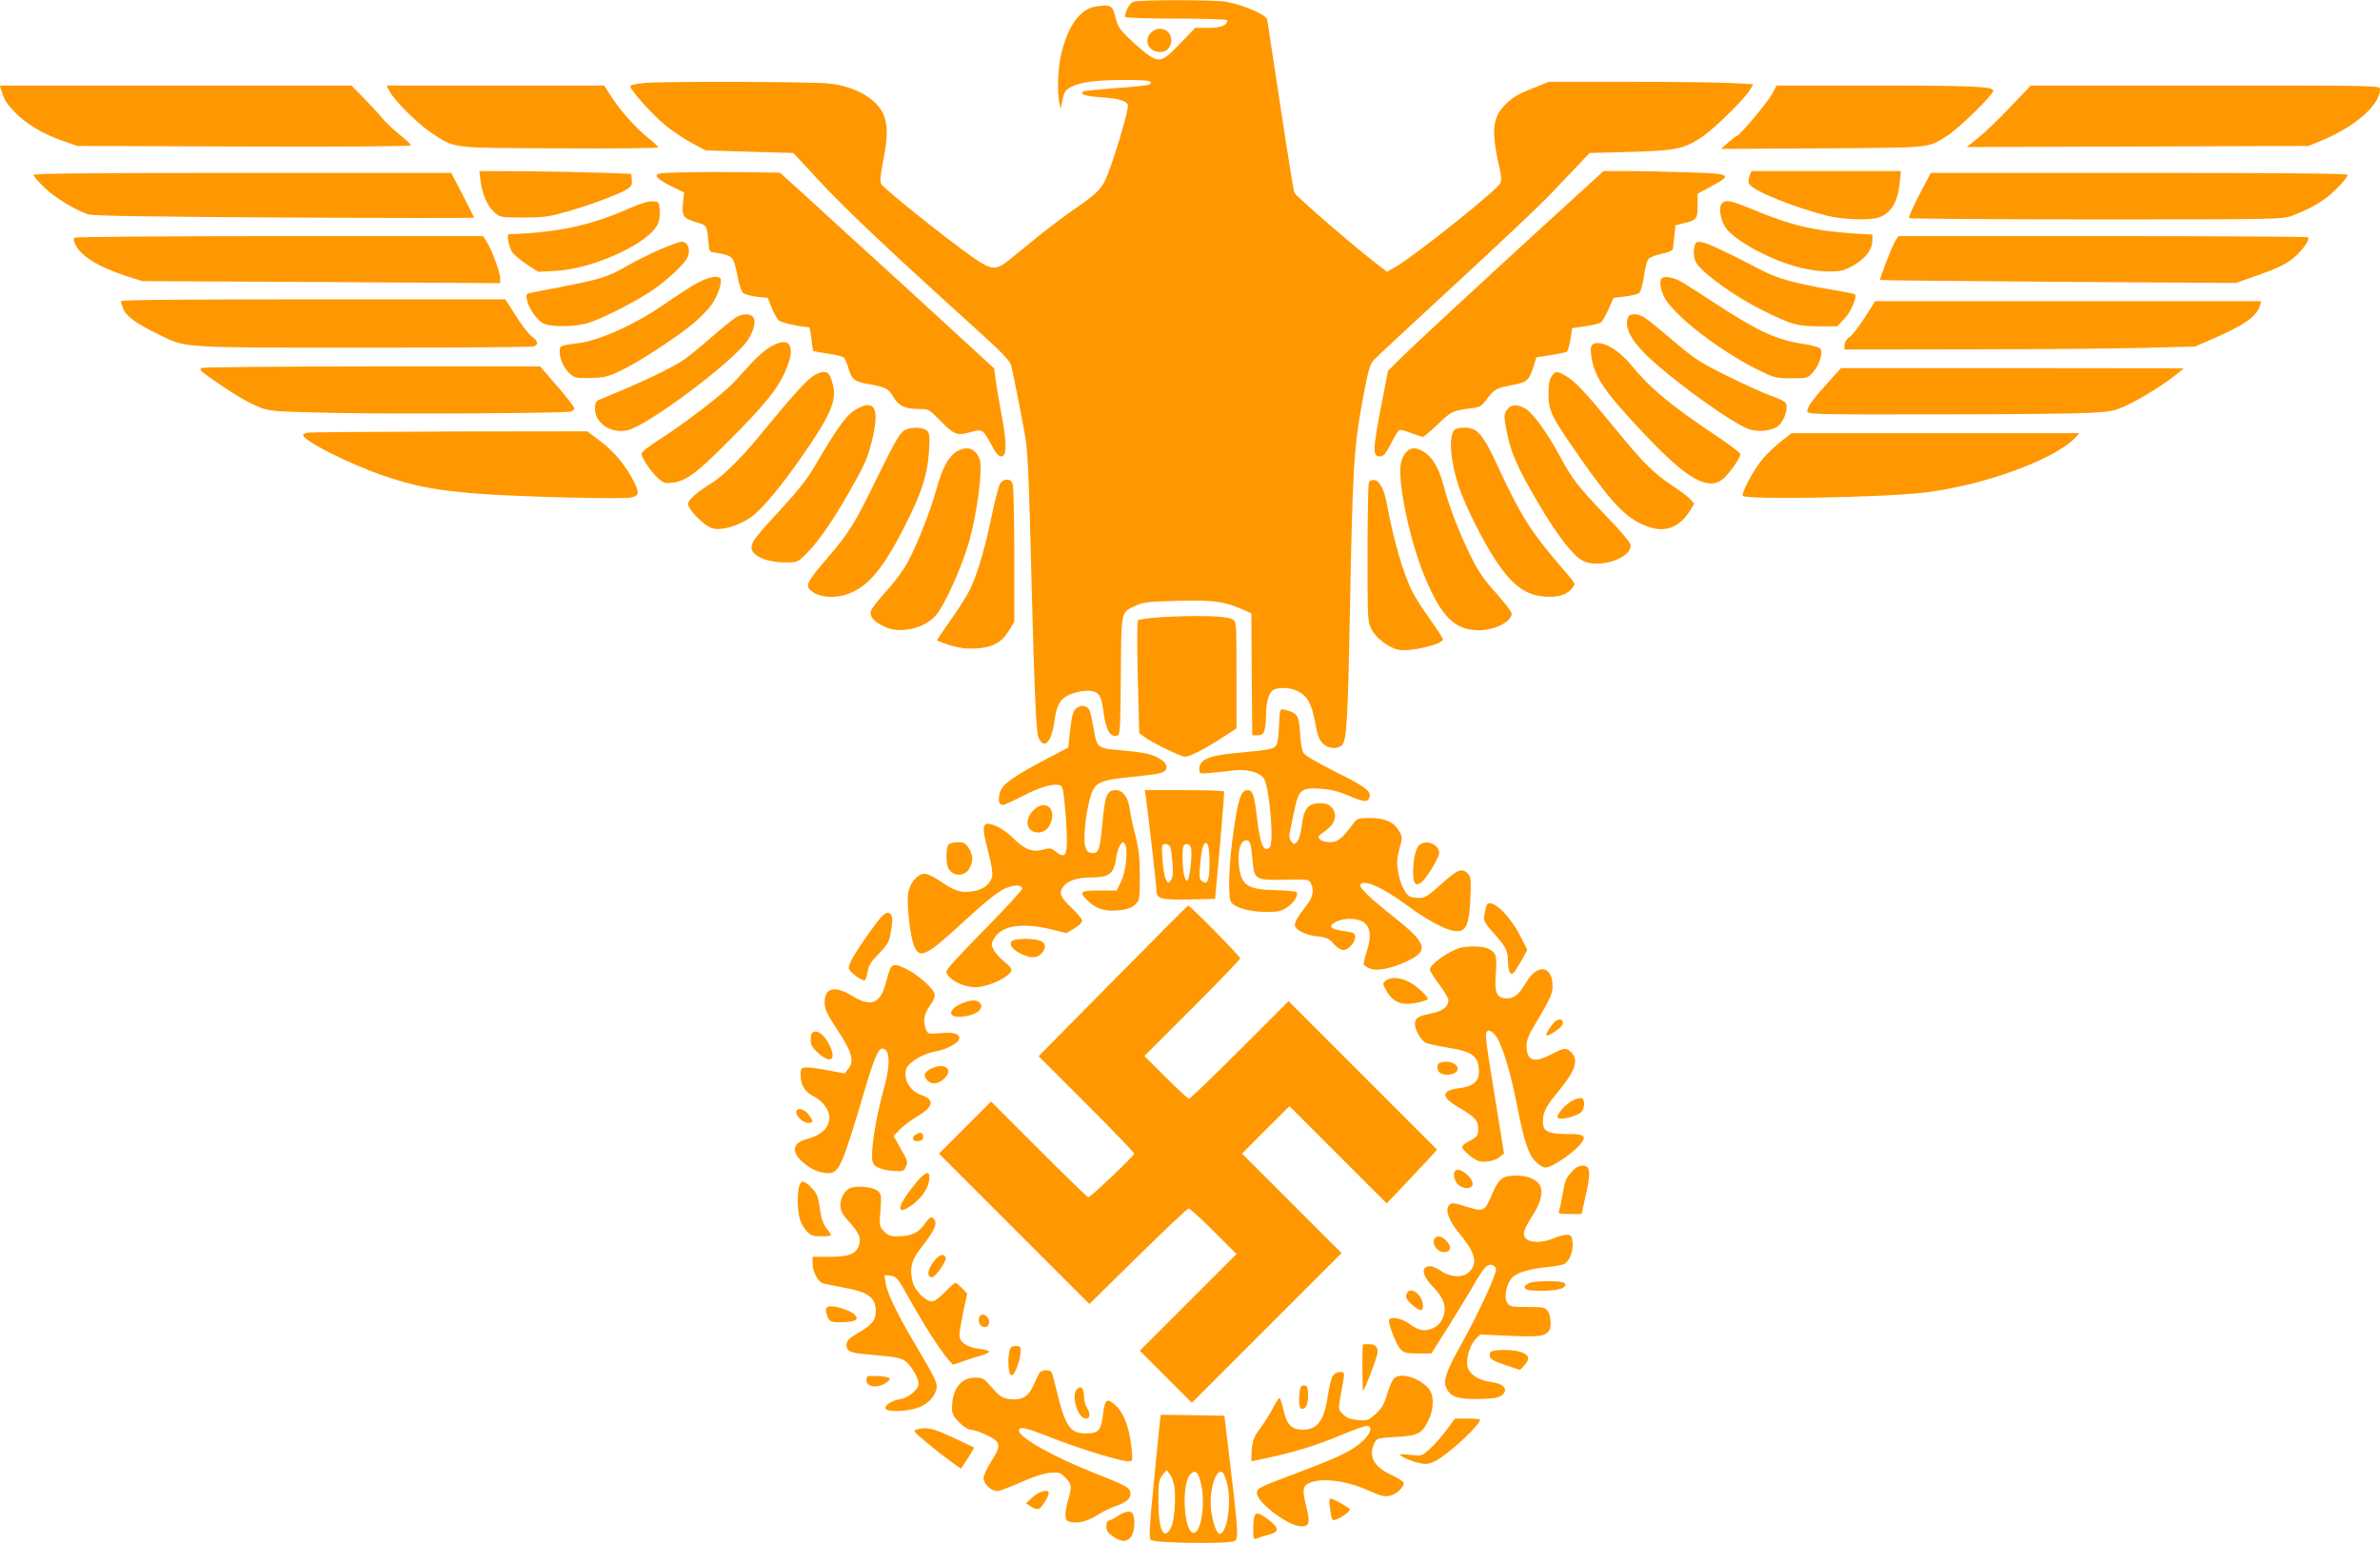 <?xml version="1.0" standalone="no"?>
<!DOCTYPE svg PUBLIC "-//W3C//DTD SVG 20010904//EN"
 "http://www.w3.org/TR/2001/REC-SVG-20010904/DTD/svg10.dtd">
<svg version="1.0" xmlns="http://www.w3.org/2000/svg"
 width="1280pt" height="830pt" viewBox="0 0 1280 830"
 preserveAspectRatio="xMidYMid meet">
<g transform="translate(0,830) scale(0.1,-0.1)"
fill="#ff9800" stroke="none">
<path d="M6094 8290 c-19 -7 -44 -55 -44 -81 0 -5 124 -9 275 -9 163 0 275 -4
275 -9 0 -28 -34 -41 -102 -41 l-70 0 -82 -85 c-89 -93 -107 -100 -163 -66
-17 11 -63 49 -101 85 -62 59 -71 73 -83 124 -16 64 -25 69 -106 57 -85 -13
-152 -107 -187 -262 -17 -75 -21 -197 -9 -254 l7 -34 11 50 c9 43 16 52 47 68
53 26 136 37 291 37 126 0 157 -6 126 -25 -6 -4 -87 -13 -180 -19 -93 -7 -172
-16 -175 -19 -16 -15 13 -24 93 -30 96 -6 140 -18 149 -42 6 -16 -58 -239
-103 -358 -33 -89 -52 -110 -175 -195 -57 -39 -148 -108 -203 -152 -55 -45
-125 -101 -155 -126 -73 -59 -96 -58 -188 5 -147 102 -487 374 -503 402 -7 14
-4 49 11 125 23 118 25 171 9 227 -26 96 -151 173 -303 188 -106 10 -876 12
-989 3 -49 -5 -77 -11 -77 -19 0 -20 124 -157 192 -212 35 -28 97 -70 138 -92
l75 -40 236 -7 236 -7 140 -151 c133 -144 379 -377 825 -780 163 -147 199
-185 207 -215 10 -39 51 -245 75 -381 11 -58 19 -212 26 -485 22 -866 31
-1098 45 -1132 28 -66 69 -28 84 77 12 84 24 113 56 138 30 24 108 43 147 35
41 -8 52 -28 64 -120 13 -90 33 -126 68 -121 21 3 21 9 24 322 3 360 -1 341
82 379 39 18 70 22 224 25 193 5 251 -3 343 -44 l53 -23 2 -328 3 -328 30 0
c34 0 42 20 44 116 1 68 17 116 41 129 29 15 92 12 130 -8 51 -25 75 -69 93
-168 12 -67 22 -94 41 -113 29 -28 79 -33 103 -9 26 26 32 139 43 713 14 760
21 885 66 1130 32 173 40 204 63 229 14 16 211 198 436 406 226 208 448 418
495 466 47 49 117 124 157 165 l72 76 218 6 c247 7 285 15 382 77 66 43 234
207 263 257 l17 30 -112 6 c-62 4 -309 7 -549 7 l-438 0 -92 -37 c-70 -27
-104 -48 -139 -82 -75 -74 -81 -146 -30 -365 5 -21 6 -48 1 -60 -12 -33 -437
-373 -554 -445 l-56 -33 -37 28 c-114 85 -456 380 -462 398 -4 11 -38 221 -75
466 -37 245 -69 454 -71 466 -5 24 -129 78 -217 94 -62 12 -475 12 -504 0z"/>
<path d="M6220 8143 c-76 -28 -60 -123 21 -123 69 0 81 106 14 123 -11 3 -27
3 -35 0z"/>
<path d="M6 7818 c17 -55 26 -71 71 -119 58 -62 152 -119 258 -156 l80 -28
898 -3 c518 -2 897 1 897 6 0 5 -27 31 -60 57 -33 27 -76 67 -94 89 -18 23
-63 71 -100 109 l-66 67 -945 0 -946 0 7 -22z"/>
<path d="M2095 7809 c26 -50 153 -176 224 -223 132 -86 89 -81 689 -84 292 -2
532 1 532 5 0 5 -25 28 -55 52 -67 54 -149 146 -199 224 l-37 57 -585 0 -585
0 16 -31z"/>
<path d="M9529 7792 c-26 -46 -173 -222 -187 -222 -4 -1 -25 -17 -47 -36 l-39
-35 544 3 c596 4 567 1 670 66 64 40 250 222 250 244 0 23 -109 28 -665 28
l-500 0 -26 -48z"/>
<path d="M10813 7726 c-59 -63 -137 -138 -172 -166 l-64 -51 919 3 919 3 78
32 c175 73 307 190 307 273 0 20 -1 20 -939 20 l-939 0 -109 -114z"/>
<path d="M2585 7323 c9 -71 38 -135 77 -168 28 -24 36 -25 153 -25 111 0 136
4 243 34 124 36 278 94 319 121 19 13 23 23 21 48 l-3 32 -165 6 c-91 3 -275
7 -409 8 l-243 1 7 -57z"/>
<path d="M3682 7373 c-139 -3 -153 -5 -150 -21 2 -10 33 -32 75 -52 l72 -35
-6 -57 c-7 -71 2 -83 73 -104 57 -16 57 -15 66 -129 2 -24 8 -31 28 -33 14 -1
42 -7 62 -12 40 -11 47 -24 68 -132 6 -32 18 -65 26 -73 8 -8 41 -17 74 -21
l59 -6 21 -53 c12 -30 29 -60 39 -69 13 -12 114 -34 162 -36 3 0 9 -28 13 -62
3 -34 8 -63 10 -65 2 -3 37 -9 78 -15 40 -6 78 -15 85 -20 7 -5 19 -33 27 -62
17 -57 33 -69 103 -81 96 -17 110 -24 137 -69 29 -50 63 -66 140 -66 50 0 54
-2 111 -61 76 -78 93 -84 163 -64 65 19 69 17 116 -72 22 -41 37 -58 51 -58
30 0 31 70 1 227 -14 73 -28 158 -32 190 l-7 56 -440 404 c-243 221 -502 458
-576 526 l-136 123 -180 3 c-99 1 -249 1 -333 -1z"/>
<path d="M8124 6923 c-274 -252 -535 -494 -579 -538 l-80 -80 -39 -200 c-43
-226 -44 -260 -6 -260 21 0 31 12 61 69 19 39 40 71 46 73 6 2 35 -5 64 -17
30 -11 58 -20 62 -20 4 0 41 31 81 69 75 71 77 72 186 86 40 5 50 11 80 53 37
49 49 55 142 73 70 13 82 24 104 93 l17 54 77 12 c42 7 81 15 87 18 5 4 14 34
19 67 l9 60 70 10 c39 6 76 14 83 19 8 5 27 37 42 71 l28 63 60 7 c34 4 68 12
76 18 10 7 20 42 27 89 6 43 17 85 24 94 6 9 38 22 71 29 37 7 60 17 61 26 1
8 5 39 8 70 l6 57 47 12 c67 16 72 24 72 95 l0 63 72 39 c119 64 111 69 -124
76 -112 4 -260 7 -329 7 l-125 0 -500 -457z"/>
<path d="M9409 7353 c-7 -17 -7 -34 -1 -43 22 -37 233 -123 417 -170 86 -22
235 -27 282 -9 66 25 100 84 110 187 l6 62 -402 0 -401 0 -11 -27z"/>
<path d="M180 7359 c0 -6 27 -37 60 -69 55 -53 158 -116 233 -143 23 -8 327
-13 1055 -17 562 -3 1022 -3 1022 -1 0 2 -28 57 -61 122 l-62 119 -1123 0
c-817 0 -1124 -3 -1124 -11z"/>
<path d="M10322 7252 c-34 -66 -59 -122 -55 -125 3 -4 457 -7 1007 -7 981 0
1002 0 1054 20 108 41 177 83 240 146 35 35 61 68 57 74 -4 7 -374 10 -1124
10 l-1117 0 -62 -118z"/>
<path d="M3386 7180 c-209 -93 -386 -131 -650 -140 -13 0 1 -68 19 -97 9 -13
44 -42 78 -65 l62 -40 95 5 c207 12 506 151 549 255 7 16 11 49 9 73 -3 43 -4
44 -38 46 -23 2 -66 -12 -124 -37z"/>
<path d="M9260 7205 c-18 -21 -7 -89 21 -130 49 -71 251 -179 402 -215 99 -24
200 -27 242 -9 92 40 145 97 145 158 l0 29 -97 6 c-217 14 -343 44 -548 130
-119 49 -146 54 -165 31z"/>
<path d="M403 7022 c-9 -6 -8 -15 4 -40 30 -61 125 -119 273 -167 l85 -27 963
-5 962 -6 0 26 c0 32 -42 147 -71 194 l-21 33 -1091 0 c-601 0 -1097 -4 -1104
-8z"/>
<path d="M10194 7005 c-18 -27 -87 -206 -82 -211 2 -2 433 -6 958 -10 l955 -6
105 37 c134 47 176 69 223 114 41 39 70 85 60 95 -4 3 -500 6 -1104 6 l-1099
0 -16 -25z"/>
<path d="M3545 6956 c-55 -24 -136 -65 -179 -90 -96 -55 -135 -67 -336 -107
-85 -16 -166 -32 -179 -35 -20 -4 -23 -9 -17 -37 8 -41 49 -102 83 -124 37
-24 177 -23 253 2 81 26 281 130 352 183 87 63 164 138 177 171 16 38 0 81
-31 81 -13 0 -68 -20 -123 -44z"/>
<path d="M9116 6985 c-11 -29 -7 -80 9 -102 43 -62 216 -185 360 -255 150 -74
182 -83 293 -83 l103 0 39 41 c35 37 69 118 56 131 -2 3 -67 15 -143 28 -174
30 -272 57 -348 96 -305 158 -356 178 -369 144z"/>
<path d="M3732 6768 c-39 -24 -113 -72 -163 -107 -148 -103 -341 -191 -454
-206 -103 -13 -105 -14 -105 -46 0 -41 22 -89 55 -119 25 -23 34 -25 112 -23
76 2 92 6 169 43 91 44 283 169 379 247 33 27 76 71 97 97 36 48 64 127 53
147 -14 21 -73 8 -143 -33z"/>
<path d="M8937 6803 c-16 -15 -5 -72 21 -114 64 -100 288 -272 484 -372 101
-50 105 -51 191 -52 87 0 89 1 117 32 35 39 57 108 40 128 -6 7 -44 18 -85 24
-149 22 -246 66 -480 219 -71 47 -152 98 -178 114 -45 26 -95 36 -110 21z"/>
<path d="M650 6680 c0 -6 6 -25 14 -44 16 -38 75 -80 191 -136 148 -72 108
-70 1100 -70 490 0 900 3 913 6 30 9 28 29 -7 53 -16 12 -55 62 -86 111 l-57
90 -1034 0 c-704 0 -1034 -3 -1034 -10z"/>
<path d="M10031 6595 c-30 -47 -67 -95 -82 -106 -18 -13 -29 -29 -29 -45 l0
-24 673 1 c369 0 794 4 942 8 l270 7 90 39 c176 76 243 123 260 183 l6 22
-1038 0 -1038 0 -54 -85z"/>
<path d="M3955 6591 c-16 -10 -75 -58 -130 -106 -55 -48 -119 -100 -141 -116
-71 -49 -233 -126 -461 -219 -18 -8 -23 -18 -23 -49 0 -75 81 -132 168 -117
102 16 574 368 654 487 33 50 45 103 28 124 -17 20 -59 19 -95 -4z"/>
<path d="M8756 6594 c-21 -55 15 -125 110 -215 151 -142 469 -369 548 -390 54
-15 124 -4 153 23 26 24 46 78 41 109 -2 17 -21 28 -83 50 -44 16 -152 65
-240 109 -145 72 -172 90 -290 190 -71 62 -142 118 -157 126 -36 19 -74 18
-82 -2z"/>
<path d="M4138 6431 c-26 -16 -66 -51 -90 -77 -24 -26 -68 -75 -98 -107 -59
-65 -280 -234 -416 -319 -47 -30 -84 -60 -84 -69 0 -22 56 -104 93 -135 27
-23 37 -25 76 -20 74 10 128 51 306 230 186 187 253 269 295 361 67 145 29
206 -82 136z"/>
<path d="M8578 6453 c-23 -6 -27 -22 -18 -79 17 -104 71 -183 282 -407 231
-245 345 -310 426 -242 34 29 92 112 92 132 0 7 -62 54 -137 104 -241 161
-346 249 -450 375 -63 78 -148 129 -195 117z"/>
<path d="M1085 6321 c-16 -7 -8 -16 58 -62 113 -79 193 -126 256 -151 52 -20
79 -22 396 -29 340 -7 1230 -2 1273 7 14 3 22 11 20 20 -2 8 -43 62 -93 119
l-90 104 -900 0 c-495 0 -909 -4 -920 -8z"/>
<path d="M9829 6240 c-82 -91 -109 -128 -109 -152 0 -17 39 -18 693 -17 380 0
751 4 823 8 123 7 137 10 210 45 77 36 210 120 269 170 l30 25 -922 1 -922 0
-72 -80z"/>
<path d="M4364 6271 c-39 -30 -117 -117 -276 -311 -97 -120 -204 -225 -263
-260 -67 -39 -125 -90 -125 -110 0 -30 87 -118 129 -131 49 -15 134 9 207 57
55 36 163 165 279 332 150 215 186 298 165 380 -6 26 -16 52 -22 59 -17 21
-51 15 -94 -16z"/>
<path d="M8344 6275 c-11 -16 -16 -47 -16 -94 -1 -90 15 -122 171 -345 184
-262 257 -335 377 -373 88 -27 159 4 215 93 l21 35 -23 25 c-13 14 -55 46 -94
71 -97 64 -160 126 -288 283 -168 206 -228 271 -276 302 -55 34 -66 35 -87 3z"/>
<path d="M4615 6104 c-59 -30 -99 -83 -230 -306 -40 -69 -92 -136 -178 -229
-147 -159 -168 -187 -165 -219 5 -41 85 -75 175 -75 72 0 72 0 117 44 63 62
141 173 230 329 90 158 101 183 127 287 39 164 15 217 -76 169z"/>
<path d="M8104 6094 c-15 -22 -16 -33 -4 -97 23 -128 57 -207 177 -410 100
-169 183 -276 235 -303 85 -44 258 11 258 82 0 14 -46 70 -139 166 -149 157
-173 188 -244 318 -63 118 -142 227 -180 250 -45 28 -83 26 -103 -6z"/>
<path d="M4874 5990 c-32 -13 -52 -46 -162 -270 -115 -237 -149 -290 -261
-420 -99 -115 -117 -145 -100 -166 41 -50 146 -59 231 -20 100 45 179 146 293
374 84 167 113 260 121 381 6 83 4 99 -10 114 -19 18 -76 22 -112 7z"/>
<path d="M7821 5987 c-31 -38 -20 -172 25 -305 33 -100 131 -295 199 -398 95
-142 170 -193 286 -194 65 0 104 16 131 55 12 16 13 14 -78 120 -152 177 -210
270 -329 528 -80 173 -110 207 -179 207 -24 0 -48 -6 -55 -13z"/>
<path d="M1658 5973 c-16 -2 -28 -8 -28 -13 0 -30 248 -156 434 -219 161 -56
284 -79 500 -96 215 -17 776 -31 829 -21 48 9 48 29 3 110 -44 79 -106 149
-180 203 l-58 43 -737 -1 c-405 -1 -748 -4 -763 -6z"/>
<path d="M9579 5926 c-30 -24 -74 -65 -97 -92 -49 -57 -120 -189 -108 -201 21
-22 743 -9 971 17 320 37 712 180 819 299 l19 21 -774 0 -774 0 -56 -44z"/>
<path d="M5140 5868 c-42 -29 -75 -93 -105 -204 -28 -104 -100 -287 -152 -386
-20 -39 -71 -108 -115 -156 -43 -47 -81 -96 -84 -109 -8 -30 14 -56 73 -84 83
-40 216 -10 277 62 48 56 141 264 179 399 41 144 73 387 57 436 -21 64 -73 80
-130 42z"/>
<path d="M7561 5866 c-15 -16 -25 -42 -29 -71 -12 -107 53 -409 127 -589 92
-224 163 -295 294 -296 86 0 177 46 177 90 0 9 -38 58 -83 109 -62 68 -96 117
-132 189 -65 131 -122 277 -149 384 -26 98 -61 159 -109 188 -43 26 -69 25
-96 -4z"/>
<path d="M5376 5693 c-7 -16 -25 -86 -40 -156 -35 -174 -80 -328 -119 -407
-18 -36 -65 -111 -105 -166 -39 -56 -72 -104 -72 -107 0 -4 32 -16 70 -28 52
-15 89 -20 138 -17 89 5 138 31 177 94 l30 49 0 355 c0 195 -4 367 -8 383 -5
20 -14 27 -32 27 -17 0 -29 -9 -39 -27z"/>
<path d="M7362 5703 c-4 -10 -7 -182 -7 -383 0 -362 0 -365 23 -408 24 -46 92
-96 143 -107 59 -13 239 29 239 56 0 6 -31 55 -69 108 -38 53 -81 119 -95 148
-49 97 -104 288 -136 467 -14 80 -39 130 -68 134 -14 2 -25 -3 -30 -15z"/>
<path d="M6257 4981 c-70 -4 -131 -12 -136 -17 -6 -5 -6 -132 -2 -308 l8 -299
24 -18 c37 -30 199 -109 221 -109 26 0 98 36 198 100 l80 52 0 287 c0 286 0
286 -22 300 -28 18 -183 22 -371 12z"/>
<path d="M5789 4491 c-17 -14 -24 -36 -33 -114 l-11 -98 -114 -60 c-181 -95
-240 -137 -253 -181 -12 -41 -6 -68 16 -68 7 0 57 23 110 50 96 51 176 71 204
52 9 -6 16 -59 24 -165 14 -207 6 -235 -55 -187 -23 19 -31 20 -67 10 -58 -16
-101 1 -163 64 -51 50 -123 86 -146 72 -17 -11 -14 -41 15 -153 17 -63 24
-111 20 -128 -11 -43 -51 -73 -110 -80 -60 -8 -93 3 -175 59 -29 20 -64 36
-78 36 -39 0 -80 -49 -89 -105 -8 -54 9 -212 28 -271 30 -88 64 -73 271 119
107 99 180 157 214 174 55 25 93 27 101 5 2 -7 -88 -106 -202 -221 -113 -114
-206 -215 -206 -225 0 -39 85 -86 157 -86 70 0 193 60 193 94 0 7 -18 27 -40
45 -22 17 -47 45 -56 62 -14 28 -14 33 3 62 40 69 150 86 308 48 l80 -20 43
25 c23 14 42 32 42 41 0 9 -24 39 -54 67 -65 61 -74 84 -46 119 24 30 74 47
141 47 107 0 129 17 143 111 4 26 13 55 21 65 13 17 16 17 25 4 18 -25 6 -149
-21 -202 l-23 -48 -93 0 c-108 0 -115 -8 -54 -63 45 -40 95 -52 173 -42 34 5
59 15 75 31 22 22 23 30 23 149 0 101 -5 146 -24 223 -14 53 -28 118 -31 145
-9 61 -37 97 -75 97 -46 0 -58 -30 -70 -169 -14 -152 -21 -173 -57 -169 -21 2
-29 10 -37 37 -12 42 6 196 31 273 24 72 49 83 238 101 117 12 152 19 162 33
18 25 -1 52 -55 76 -31 14 -85 24 -170 31 -144 12 -142 10 -162 127 -7 41 -16
82 -21 91 -13 25 -46 29 -70 10z"/>
<path d="M6885 4477 c-2 -7 -5 -49 -7 -94 -2 -61 -8 -87 -20 -99 -13 -13 -52
-20 -165 -30 -191 -16 -243 -36 -243 -92 0 -24 1 -25 63 -19 34 3 88 9 119 13
72 9 144 -10 165 -43 30 -45 56 -346 32 -370 -32 -32 -52 15 -69 161 -14 120
-23 146 -50 146 -35 0 -50 -43 -75 -216 -26 -174 -32 -351 -15 -384 17 -31 97
-55 186 -55 69 0 85 3 117 25 38 26 63 68 49 82 -4 4 -57 9 -117 10 -153 4
-184 28 -193 149 -5 72 12 119 42 119 19 0 24 -17 32 -104 10 -109 14 -111
174 -108 120 3 129 2 139 -17 20 -37 13 -78 -24 -123 -46 -58 -66 -94 -60
-110 10 -25 64 -49 122 -55 48 -5 61 -11 86 -40 17 -19 38 -33 52 -33 29 0 67
46 63 74 -2 17 -13 22 -54 27 -85 11 -98 30 -37 56 45 18 116 13 143 -12 32
-29 35 -78 11 -151 -12 -36 -19 -69 -16 -73 2 -5 18 -14 34 -21 38 -15 114 0
199 40 119 56 107 96 -71 237 -129 102 -190 161 -181 175 19 30 115 -12 249
-110 149 -110 262 -160 301 -134 26 17 37 62 42 169 4 99 3 116 -13 133 -31
34 -56 24 -143 -55 -69 -62 -88 -75 -116 -75 -19 0 -41 3 -50 6 -26 10 -54 65
-66 131 -9 52 -8 72 6 126 17 62 17 65 -2 98 -28 48 -75 69 -156 69 -66 0 -68
-1 -95 -37 -59 -77 -79 -93 -121 -93 -49 0 -78 27 -47 44 10 6 32 23 47 38 54
51 26 128 -48 128 -70 0 -92 -27 -104 -128 -5 -38 -15 -71 -25 -81 -15 -15
-17 -14 -31 4 -9 12 -12 29 -8 45 3 14 14 65 24 115 24 118 37 129 140 123 55
-4 95 -13 149 -36 86 -37 107 -39 116 -11 11 33 -19 56 -187 140 -100 50 -162
87 -169 101 -7 13 -15 60 -17 105 -5 90 -14 106 -71 123 -23 6 -33 6 -36 -3z"/>
<path d="M6164 4003 c20 -155 56 -472 56 -495 0 -43 25 -49 177 -46 l138 3 26
285 c14 157 24 288 22 293 -2 4 -99 7 -215 7 l-211 0 7 -47z m341 -343 c0 -97
-11 -124 -41 -99 -14 11 -15 25 -9 93 8 91 20 125 38 107 7 -7 12 -47 12 -101z
m-211 84 c4 -10 9 -49 12 -88 4 -54 2 -76 -9 -90 -14 -19 -15 -19 -27 4 -7 13
-15 61 -18 107 -5 79 -4 83 16 83 11 0 23 -7 26 -16z m111 -4 c8 -24 -4 -148
-15 -170 -7 -12 -11 -9 -19 13 -12 31 -15 160 -4 170 13 13 32 7 38 -13z"/>
<path d="M5572 3954 c-34 -24 -54 -68 -43 -98 19 -47 91 -45 116 5 40 76 -9
138 -73 93z"/>
<path d="M5102 3758 c-15 -15 -16 -102 -1 -129 24 -46 90 -45 114 2 20 38 19
68 -5 107 -17 27 -26 32 -58 32 -21 0 -43 -5 -50 -12z"/>
<path d="M7636 3757 c-21 -15 -35 -74 -36 -142 0 -67 11 -83 42 -63 27 18 98
134 98 160 0 45 -66 73 -104 45z"/>
<path d="M7996 3432 c-3 -5 -8 -27 -12 -49 -6 -37 -3 -43 51 -104 65 -73 75
-94 75 -152 0 -23 5 -49 10 -57 9 -13 13 -12 28 7 9 13 28 44 42 69 l24 46
-38 74 c-60 117 -156 205 -180 166z"/>
<path d="M5986 3024 l-400 -405 257 -257 c141 -141 257 -262 257 -267 0 -12
-235 -235 -247 -235 -4 0 -124 116 -265 257 l-258 258 -140 -140 -140 -140
404 -404 405 -405 261 257 c144 141 266 257 273 257 6 0 67 -55 134 -122 l123
-123 -260 -260 -260 -260 140 -140 140 -140 403 403 402 402 -268 268 -267
267 127 128 128 127 261 -261 262 -262 94 99 c52 55 113 120 136 145 l41 45
-400 400 -399 399 -263 -263 c-144 -144 -267 -262 -272 -262 -6 0 -62 52 -125
115 l-115 115 258 258 c141 141 257 262 257 267 0 11 -271 286 -280 284 -3 0
-185 -183 -404 -405z"/>
<path d="M4682 3293 c-96 -135 -125 -189 -115 -207 14 -25 76 -67 85 -58 5 5
11 26 15 48 4 30 19 53 60 95 49 51 55 62 65 121 13 73 7 98 -21 98 -14 0 -41
-30 -89 -97z"/>
<path d="M5442 3238 c-17 -17 2 -45 48 -68 50 -25 85 -25 110 0 28 28 26 58
-6 70 -35 14 -137 13 -152 -2z"/>
<path d="M7850 3201 c-66 -21 -160 -89 -160 -117 0 -6 23 -42 50 -79 28 -37
50 -75 50 -84 0 -35 -30 -59 -88 -71 -77 -16 -92 -26 -92 -58 0 -32 31 -87 58
-101 10 -5 63 -17 118 -26 135 -22 166 -45 168 -128 1 -53 -33 -82 -105 -90
-99 -12 -101 -48 -5 -103 89 -52 106 -71 106 -116 0 -33 -5 -42 -31 -56 -68
-38 -68 -38 -27 -77 20 -19 49 -37 63 -41 34 -8 85 2 112 24 l22 17 -38 235
c-62 380 -66 409 -53 422 10 10 19 5 41 -17 34 -36 79 -177 116 -362 40 -206
63 -277 100 -317 21 -23 42 -36 58 -36 29 0 127 63 176 114 48 50 38 66 -41
66 -132 0 -154 13 -149 83 2 39 22 76 81 145 93 113 112 170 70 212 -26 26
-38 25 -105 -10 -96 -51 -135 -37 -135 47 0 28 13 60 51 122 74 124 89 156 89
195 0 113 -81 125 -142 22 -39 -65 -63 -86 -102 -86 -57 0 -70 29 -61 138 7
96 1 113 -52 133 -29 11 -107 11 -143 0z"/>
<path d="M4792 3098 c-5 -7 -17 -42 -26 -78 -30 -119 -80 -140 -182 -77 -94
58 -149 45 -149 -35 0 -36 11 -59 69 -148 78 -118 92 -168 58 -209 l-19 -25
-95 18 c-52 10 -105 16 -119 14 -21 -3 -24 -8 -23 -45 1 -53 24 -87 75 -113
43 -22 79 -71 79 -108 0 -59 -41 -98 -127 -121 -73 -20 -78 -70 -11 -126 42
-36 88 -55 132 -55 59 0 75 37 196 445 49 167 74 225 94 225 44 0 47 -87 6
-230 -33 -118 -60 -271 -60 -342 0 -40 4 -50 26 -65 15 -9 53 -19 85 -21 56
-4 59 -3 71 23 10 23 9 32 -9 63 -12 21 -30 52 -39 70 l-18 32 35 36 c19 19
58 49 87 66 93 53 102 93 27 118 -49 16 -85 63 -85 110 0 31 6 43 31 64 36 31
84 52 137 62 49 9 111 41 119 61 12 30 -24 43 -98 36 -68 -6 -69 -5 -79 21
-17 46 -11 81 21 126 21 29 29 49 25 65 -8 30 -87 100 -148 131 -53 27 -71 29
-86 12z"/>
<path d="M7454 3026 c-19 -14 -19 -15 0 -51 37 -69 87 -87 179 -66 21 5 41 12
45 15 10 10 -60 75 -103 96 -49 24 -94 26 -121 6z"/>
<path d="M5183 2907 c-77 -28 -93 -77 -24 -76 79 1 139 40 112 73 -16 19 -43
19 -88 3z"/>
<path d="M8369 2810 c-19 -11 -63 -80 -51 -80 23 1 87 48 87 64 0 23 -14 29
-36 16z"/>
<path d="M4367 2743 c-4 -3 -7 -21 -7 -39 0 -24 9 -40 40 -68 64 -58 98 -40
65 34 -29 65 -74 98 -98 73z"/>
<path d="M7743 2583 c-16 -6 -17 -35 -1 -51 25 -25 98 -11 98 19 0 30 -56 49
-97 32z"/>
<path d="M5012 2554 c-42 -19 -50 -40 -24 -66 24 -24 61 -19 93 13 48 48 1 84
-69 53z"/>
<path d="M8462 2383 c-43 -21 -97 -82 -83 -96 13 -13 99 8 124 30 20 19 23 69
4 76 -8 3 -28 -2 -45 -10z"/>
<path d="M4293 2333 c-32 -12 15 -73 55 -73 26 0 27 8 6 38 -18 26 -44 41 -61
35z"/>
<path d="M4928 2199 c-29 -16 -22 -41 10 -37 19 2 27 9 27 22 0 23 -14 29 -37
15z"/>
<path d="M8451 1995 c-32 -37 -34 -43 -50 -135 -5 -30 -13 -63 -16 -72 -6 -16
0 -18 57 -18 l64 0 23 104 c28 124 24 156 -18 156 -21 0 -38 -10 -60 -35z"/>
<path d="M7827 2003 c-14 -13 -6 -54 13 -73 28 -28 80 -27 80 1 0 38 -72 94
-93 72z"/>
<path d="M4935 1948 c-108 -127 -126 -196 -33 -132 52 37 89 88 95 135 8 53
-14 52 -62 -3z"/>
<path d="M8109 1973 c-36 -5 -58 -32 -88 -105 -36 -84 -43 -87 -136 -58 -68
21 -77 22 -91 8 -24 -23 -3 -83 51 -148 87 -104 103 -158 62 -206 -33 -38 -99
-38 -156 -1 -44 29 -70 34 -88 16 -17 -17 1 -57 47 -104 63 -64 76 -124 40
-182 -21 -35 -73 -56 -112 -45 -13 3 -41 18 -62 34 -42 30 -106 39 -106 15 0
-29 41 -132 62 -154 19 -20 31 -23 94 -23 l72 0 100 158 c54 86 115 187 135
223 21 36 46 74 57 84 21 19 47 15 56 -10 7 -19 -92 -234 -185 -402 -82 -146
-101 -199 -83 -237 21 -47 57 -61 156 -61 106 0 141 8 156 34 14 28 -10 48
-68 57 -83 12 -132 50 -132 104 0 44 21 102 46 127 l25 25 158 -7 c158 -7 192
-3 213 29 13 19 9 81 -8 104 -14 20 -23 22 -109 22 -87 0 -96 2 -109 23 -19
28 -5 102 27 135 25 27 96 48 192 57 39 4 78 11 87 16 29 15 49 66 46 112 -3
35 -7 43 -26 45 -13 2 -46 -6 -72 -17 -62 -27 -131 -28 -154 -2 -20 22 -13 45
40 129 47 72 57 139 26 170 -33 33 -92 46 -163 35z"/>
<path d="M4300 1925 c-13 -35 -13 -130 1 -180 6 -22 23 -52 37 -67 22 -24 34
-28 79 -28 29 0 53 3 53 6 0 3 -12 21 -26 39 -18 24 -28 54 -35 107 -8 57 -16
79 -37 101 -44 47 -61 52 -72 22z"/>
<path d="M4583 1913 c-34 -7 -63 -50 -63 -94 0 -31 8 -48 46 -90 56 -63 67
-89 53 -129 -16 -46 -54 -60 -159 -60 l-90 0 0 -37 c0 -43 30 -99 57 -106 10
-3 58 -13 107 -22 138 -25 176 -53 176 -130 0 -47 -23 -74 -102 -119 -49 -28
-62 -47 -53 -76 8 -24 30 -29 163 -40 78 -6 123 -14 145 -27 32 -19 77 -92 77
-126 0 -31 -54 -76 -100 -83 -47 -8 -87 -35 -76 -52 10 -17 103 -15 163 3 55
16 98 57 109 102 8 31 -4 56 -111 237 -102 172 -155 282 -162 336 l-6 41 33
-3 c31 -3 37 -11 103 -128 77 -138 160 -267 203 -318 l29 -33 55 19 c30 11 74
25 98 31 23 7 42 16 42 21 0 5 -25 12 -55 15 -68 9 -105 35 -105 75 0 16 10
73 21 125 l21 97 -28 29 c-15 16 -31 29 -36 29 -4 0 -30 -22 -56 -50 -29 -30
-57 -50 -70 -50 -34 0 -90 56 -103 103 -19 70 -7 120 42 182 81 103 96 139 66
164 -11 8 -20 1 -45 -34 -34 -48 -73 -65 -150 -65 -34 0 -48 6 -68 27 -25 27
-25 31 -19 113 6 78 5 87 -14 104 -21 19 -93 29 -138 19z"/>
<path d="M7713 1633 c-11 -28 19 -68 52 -68 38 0 45 28 14 61 -26 28 -57 31
-66 7z"/>
<path d="M5033 1528 c-43 -48 -54 -98 -20 -98 18 0 80 89 73 106 -8 21 -30 17
-53 -8z"/>
<path d="M8223 1398 c-40 -19 -28 -38 25 -40 88 -3 147 4 162 18 13 13 13 16
0 24 -20 13 -160 11 -187 -2z"/>
<path d="M7564 1338 c-5 -17 1 -29 30 -56 21 -18 42 -31 49 -29 19 7 10 57
-14 83 -28 30 -56 31 -65 2z"/>
<path d="M4450 1270 c-8 -5 -10 -17 -6 -31 12 -48 21 -53 88 -51 70 3 88 13
67 38 -22 27 -126 58 -149 44z"/>
<path d="M5265 1209 c-8 -26 16 -54 39 -46 19 7 21 38 4 55 -18 18 -36 14 -43
-9z"/>
<path d="M7330 1068 c-5 -33 -3 -248 1 -248 6 0 58 133 74 188 12 40 -3 62
-41 62 -19 0 -34 -1 -34 -2z"/>
<path d="M5437 1053 c-22 -37 -16 -158 6 -150 16 5 46 85 46 125 1 27 -2 32
-23 32 -14 0 -27 -3 -29 -7z"/>
<path d="M8027 1033 c-12 -3 -17 -12 -15 -26 2 -18 19 -27 83 -49 l80 -27 23
25 c31 35 28 53 -13 70 -32 13 -118 17 -158 7z"/>
<path d="M5592 918 c-5 -7 -20 -37 -33 -67 -27 -64 -65 -86 -134 -76 -36 6
-50 16 -90 61 -43 50 -49 54 -90 54 -77 0 -125 -62 -125 -164 0 -31 7 -45 39
-77 23 -23 48 -39 62 -39 13 0 52 -13 87 -30 77 -36 79 -54 22 -142 -22 -34
-40 -74 -40 -89 0 -31 40 -69 74 -69 11 0 68 21 126 47 66 30 124 48 157 51
48 4 55 2 83 -26 34 -35 36 -49 15 -118 -8 -27 -15 -64 -15 -81 0 -27 5 -34
26 -39 40 -10 92 3 143 35 26 17 67 37 91 46 66 23 90 42 90 70 0 32 -17 42
-190 110 -221 87 -410 193 -410 230 0 25 32 18 177 -39 147 -58 369 -126 410
-126 25 0 25 0 19 68 -13 126 -48 209 -106 249 -30 21 -39 8 -49 -72 -9 -80
-24 -95 -92 -95 -83 0 -109 37 -154 221 -13 54 -26 103 -30 109 -9 14 -51 12
-63 -2z"/>
<path d="M7167 898 c-8 -13 -19 -61 -26 -106 -17 -128 -56 -182 -131 -182 -66
0 -90 25 -110 118 -7 28 -15 52 -19 52 -4 0 -19 -24 -34 -52 -15 -29 -46 -79
-69 -110 -36 -49 -42 -66 -46 -118 -2 -33 -3 -60 0 -60 2 0 44 9 93 20 144 31
262 68 387 121 65 27 127 49 138 49 34 0 24 -39 -20 -80 -58 -53 -116 -82
-334 -165 -231 -87 -236 -90 -236 -116 0 -51 170 -179 238 -179 44 0 49 18 28
104 -25 98 -21 118 29 134 71 24 204 3 316 -50 53 -24 74 -29 102 -24 35 6 77
45 77 70 0 6 -31 26 -70 44 -93 43 -123 102 -87 172 12 24 18 25 114 31 118 6
140 17 174 86 33 67 33 142 -1 178 -54 58 -150 84 -184 50 -8 -9 -25 -47 -36
-84 -16 -55 -29 -77 -61 -106 -39 -35 -44 -37 -96 -33 -41 4 -60 11 -80 31
-26 25 -26 26 -14 94 26 139 26 133 -3 133 -16 0 -31 -9 -39 -22z"/>
<path d="M4660 876 c0 -41 70 -45 113 -8 18 16 18 17 0 23 -10 4 -39 8 -65 8
-44 1 -48 -1 -48 -23z"/>
<path d="M6994 836 c-10 -26 -9 -109 1 -112 25 -9 39 16 40 68 0 42 -3 53 -18
56 -9 2 -20 -3 -23 -12z"/>
<path d="M5792 828 c-33 -33 4 -158 48 -158 24 0 26 24 5 60 -8 14 -14 37 -15
52 0 52 -15 69 -38 46z"/>
<path d="M6237 643 c-3 -27 -18 -175 -33 -331 -22 -224 -25 -285 -15 -295 18
-18 430 -23 453 -5 20 14 16 64 -35 490 l-22 183 -171 3 -171 2 -6 -47z m79
-339 c9 -64 0 -184 -17 -218 -38 -79 -69 -18 -69 137 0 102 2 117 22 142 l22
28 17 -22 c10 -12 21 -42 25 -67z m145 8 c22 -106 -2 -257 -41 -257 -53 0 -68
261 -19 314 28 30 45 14 60 -57z m140 3 c23 -104 -2 -265 -42 -265 -16 0 -39
67 -46 134 -10 106 28 224 63 195 7 -6 18 -34 25 -64z"/>
<path d="M7781 610 c-24 -33 -64 -79 -89 -101 -44 -41 -44 -41 -103 -35 -32 4
-59 5 -59 2 0 -10 57 -35 101 -45 35 -8 51 -7 84 8 64 29 245 195 245 225 0 3
-30 6 -68 6 l-67 0 -44 -60z"/>
<path d="M4931 611 c-23 -6 -19 -11 55 -72 43 -36 102 -82 130 -102 l52 -37
37 56 c20 30 35 57 33 58 -1 1 -53 26 -113 54 -107 50 -142 58 -194 43z"/>
<path d="M5554 247 l-36 -33 27 -18 c14 -10 33 -15 41 -12 16 6 54 65 54 84 0
24 -50 12 -86 -21z"/>
<path d="M7150 226 c0 -7 3 -34 6 -60 6 -42 9 -46 28 -40 28 9 76 43 76 55 0
8 -91 59 -105 59 -3 0 -5 -6 -5 -14z"/>
<path d="M6010 145 c-19 -13 -41 -24 -47 -24 -8 -1 -13 -14 -13 -31 0 -23 8
-35 37 -55 45 -30 67 -31 93 -5 20 20 28 88 14 124 -9 23 -43 19 -84 -9z"/>
<path d="M6746 144 c-3 -9 -6 -40 -6 -71 0 -49 2 -54 18 -48 9 4 37 13 62 19
61 16 62 36 4 80 -52 40 -69 44 -78 20z"/>
</g>
</svg>
